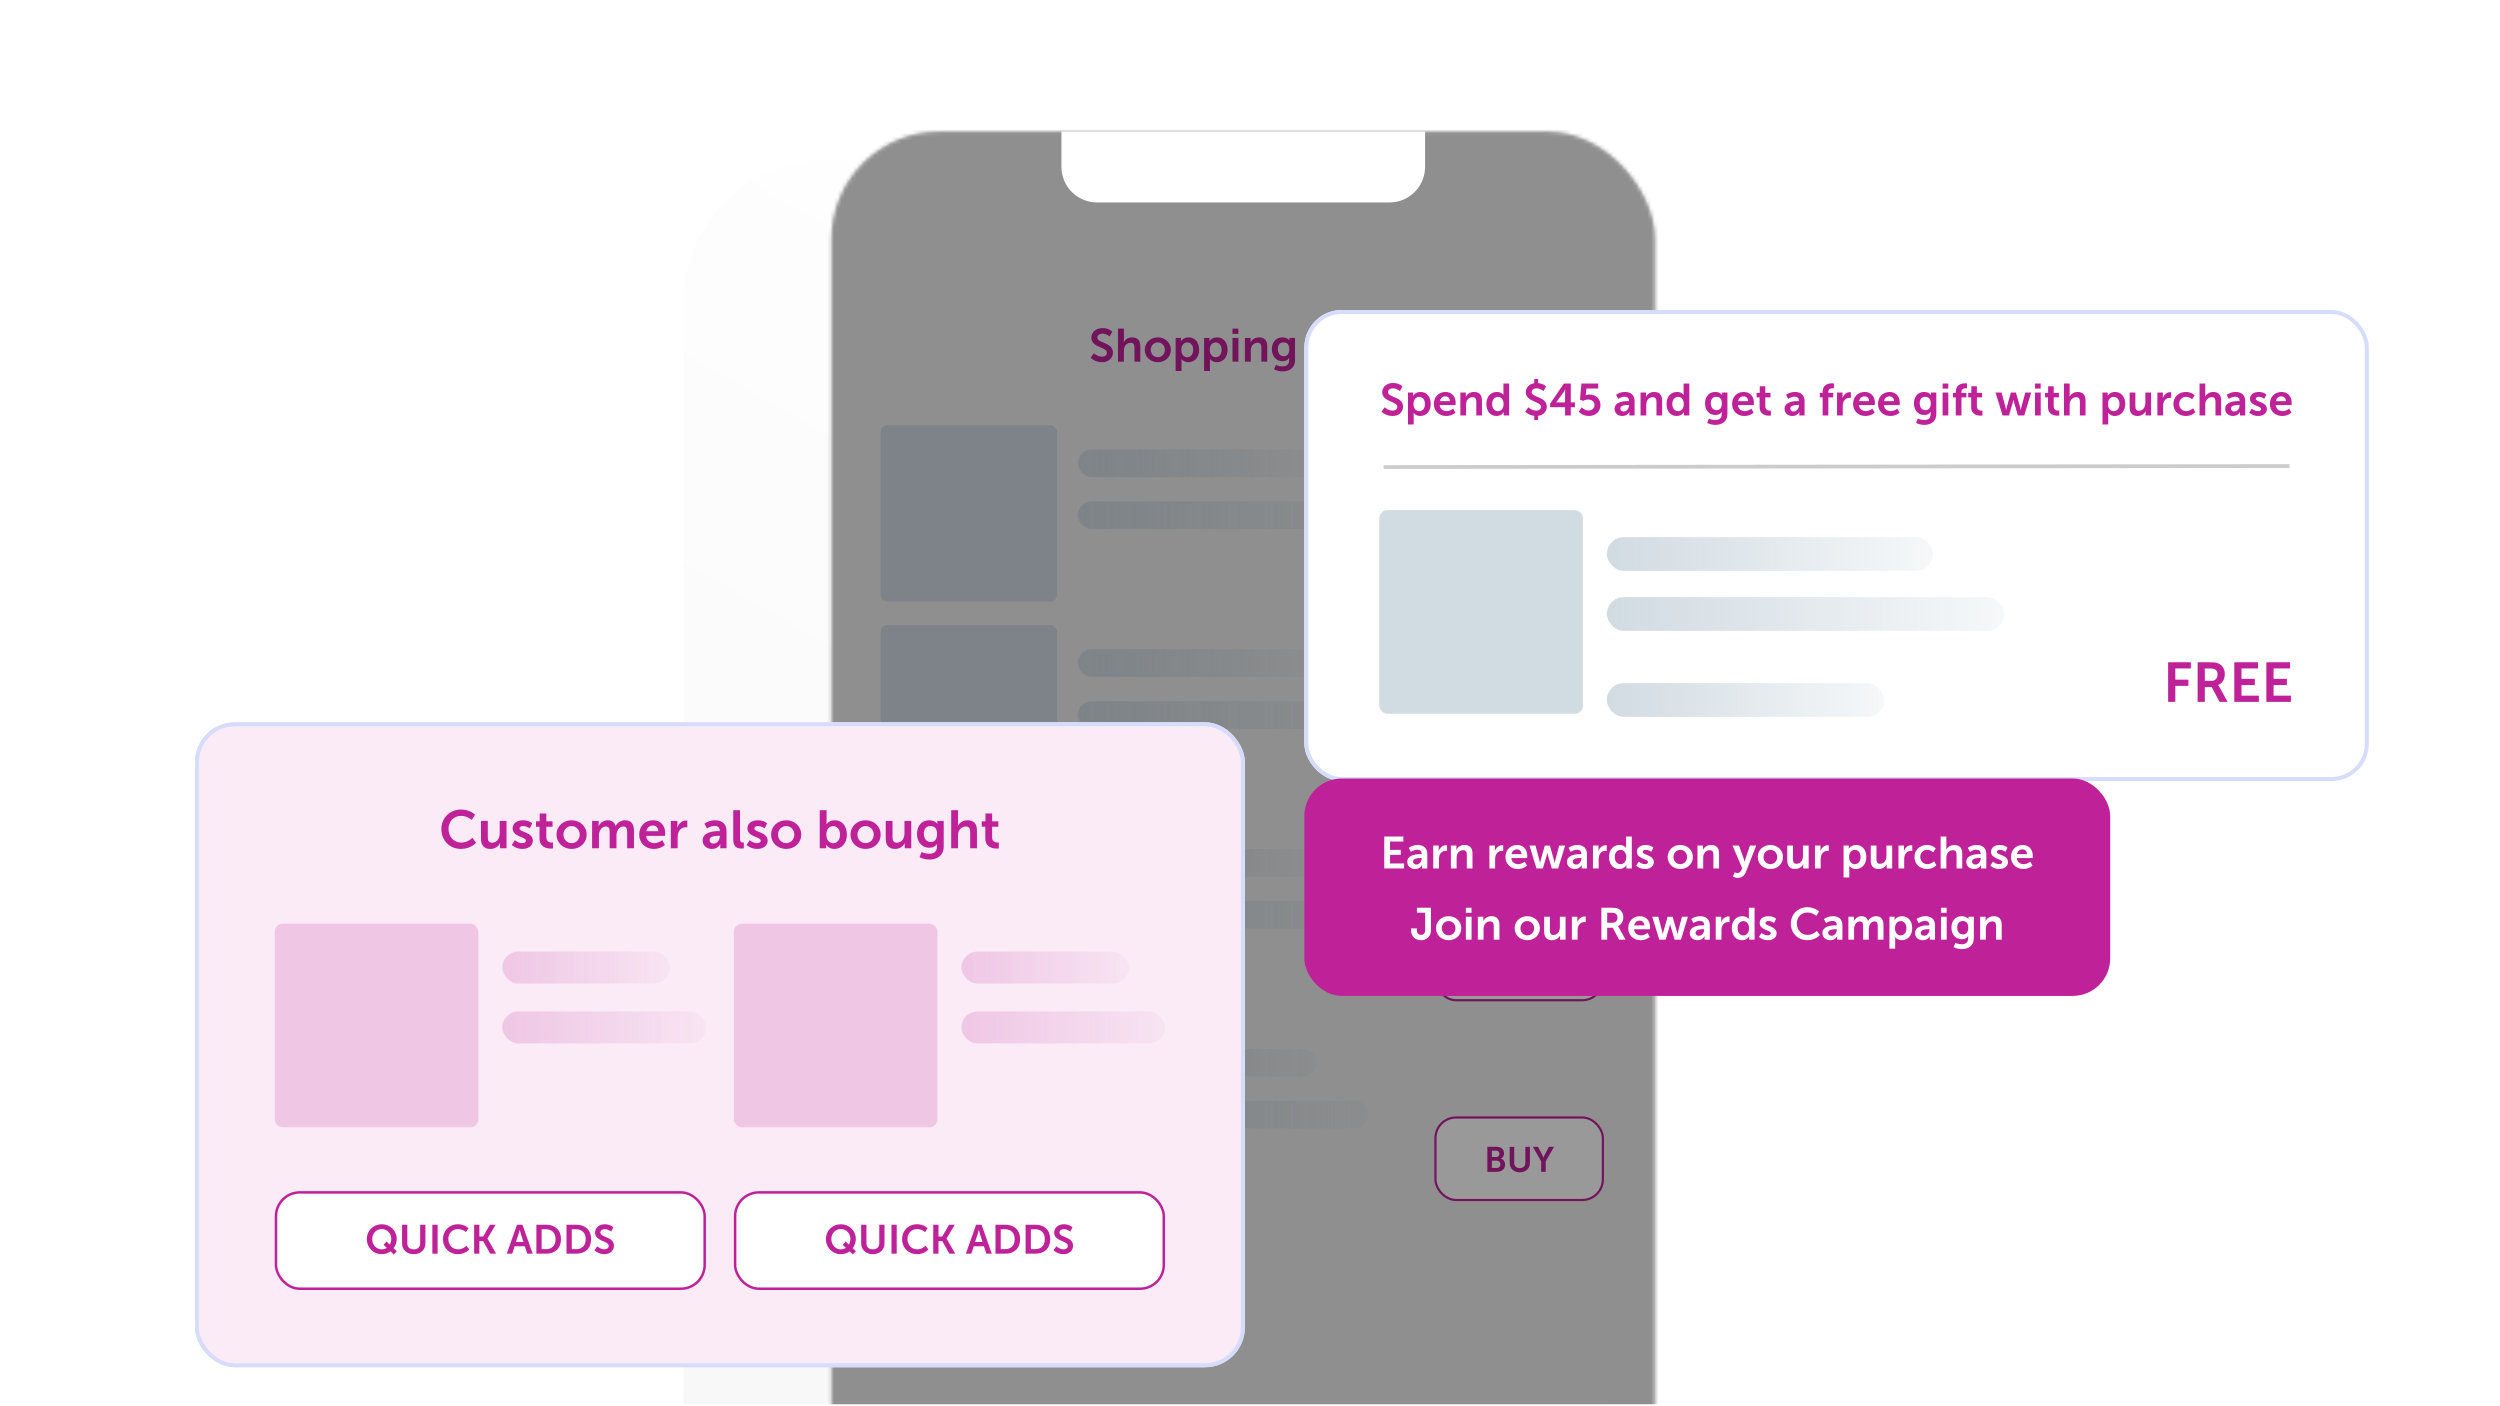 <svg width="667" height="375" viewBox="0 0 667 375" fill="none" xmlns="http://www.w3.org/2000/svg">
<g clip-path="url(#clip0_4330_674)">
<rect y="0.707" width="667" height="374" rx="20" fill="white"/>
<g filter="url(#filter0_ddiii_4330_674)">
<rect x="209" y="20.421" width="245.398" height="531.506" rx="38.046" fill="url(#paint0_linear_4330_674)"/>
</g>
<rect x="221.813" y="35.095" width="219.772" height="502.802" rx="28.725" fill="#EEEEEE"/>
<mask id="mask0_4330_674" style="mask-type:alpha" maskUnits="userSpaceOnUse" x="221" y="35" width="221" height="503">
<rect x="221.812" y="35.095" width="219.772" height="502.802" rx="28.725" fill="white"/>
</mask>
<g mask="url(#mask0_4330_674)">
<path d="M290.985 95.438L291.854 94.234C291.854 94.234 292.81 95.165 294.052 95.165C294.722 95.165 295.33 94.817 295.33 94.097C295.33 92.521 291.172 92.794 291.172 90.088C291.172 88.623 292.438 87.53 294.126 87.53C295.864 87.53 296.758 88.474 296.758 88.474L296.063 89.777C296.063 89.777 295.219 89.007 294.114 89.007C293.369 89.007 292.786 89.442 292.786 90.063C292.786 91.627 296.932 91.242 296.932 94.06C296.932 95.463 295.864 96.642 294.027 96.642C292.066 96.642 290.985 95.438 290.985 95.438ZM298.281 96.493V87.679H299.858V90.733C299.858 91.043 299.833 91.267 299.833 91.267H299.858C300.168 90.659 300.938 90.013 302.043 90.013C303.446 90.013 304.24 90.745 304.24 92.421V96.493H302.676V92.744C302.676 91.974 302.477 91.453 301.67 91.453C300.839 91.453 300.193 91.999 299.957 92.769C299.883 93.017 299.858 93.29 299.858 93.588V96.493H298.281ZM305.423 93.328C305.423 91.391 306.975 90.013 308.899 90.013C310.836 90.013 312.387 91.391 312.387 93.328C312.387 95.277 310.836 96.642 308.911 96.642C306.975 96.642 305.423 95.277 305.423 93.328ZM307.024 93.328C307.024 94.507 307.881 95.301 308.911 95.301C309.929 95.301 310.786 94.507 310.786 93.328C310.786 92.161 309.929 91.354 308.911 91.354C307.881 91.354 307.024 92.161 307.024 93.328ZM313.654 98.976V90.162H315.094V90.621C315.094 90.857 315.069 91.056 315.069 91.056H315.094C315.094 91.056 315.64 90.013 317.13 90.013C318.843 90.013 319.935 91.366 319.935 93.328C319.935 95.339 318.706 96.642 317.043 96.642C315.789 96.642 315.23 95.773 315.23 95.773H315.205C315.205 95.773 315.23 95.997 315.23 96.319V98.976H313.654ZM315.181 93.365C315.181 94.346 315.714 95.314 316.757 95.314C317.626 95.314 318.346 94.606 318.346 93.352C318.346 92.148 317.701 91.366 316.77 91.366C315.95 91.366 315.181 91.962 315.181 93.365ZM321.243 98.976V90.162H322.683V90.621C322.683 90.857 322.658 91.056 322.658 91.056H322.683C322.683 91.056 323.229 90.013 324.719 90.013C326.432 90.013 327.524 91.366 327.524 93.328C327.524 95.339 326.295 96.642 324.632 96.642C323.378 96.642 322.819 95.773 322.819 95.773H322.794C322.794 95.773 322.819 95.997 322.819 96.319V98.976H321.243ZM322.77 93.365C322.77 94.346 323.303 95.314 324.346 95.314C325.215 95.314 325.935 94.606 325.935 93.352C325.935 92.148 325.29 91.366 324.359 91.366C323.539 91.366 322.77 91.962 322.77 93.365ZM328.832 89.082V87.679H330.396V89.082H328.832ZM328.832 96.493V90.162H330.408V96.493H328.832ZM332.141 96.493V90.162H333.656V90.894C333.656 91.13 333.631 91.329 333.631 91.329H333.656C333.929 90.795 334.624 90.013 335.903 90.013C337.306 90.013 338.1 90.745 338.1 92.421V96.493H336.536V92.744C336.536 91.974 336.337 91.453 335.53 91.453C334.686 91.453 334.066 91.987 333.83 92.744C333.743 93.005 333.718 93.29 333.718 93.588V96.493H332.141ZM340.4 97.35C340.4 97.35 341.195 97.759 342.151 97.759C343.119 97.759 343.938 97.35 343.938 96.22V95.848C343.938 95.699 343.963 95.512 343.963 95.512H343.938C343.566 96.071 343.02 96.369 342.175 96.369C340.363 96.369 339.333 94.904 339.333 93.166C339.333 91.428 340.313 90.013 342.138 90.013C343.516 90.013 344.013 90.82 344.013 90.82H344.05C344.05 90.82 344.038 90.745 344.038 90.646V90.162H345.515V96.108C345.515 98.281 343.827 99.1 342.175 99.1C341.381 99.1 340.537 98.877 339.929 98.554L340.4 97.35ZM342.511 95.041C343.268 95.041 343.976 94.606 343.976 93.179C343.976 91.739 343.268 91.354 342.411 91.354C341.455 91.354 340.922 92.049 340.922 93.117C340.922 94.221 341.493 95.041 342.511 95.041ZM349.806 93.328C349.806 91.528 351.147 90.013 353.245 90.013C354.896 90.013 355.678 90.957 355.678 90.957L354.983 92.037C354.983 92.037 354.325 91.354 353.332 91.354C352.165 91.354 351.408 92.235 351.408 93.315C351.408 94.383 352.177 95.301 353.381 95.301C354.449 95.301 355.244 94.495 355.244 94.495L355.852 95.612C355.852 95.612 354.946 96.642 353.245 96.642C351.147 96.642 349.806 95.165 349.806 93.328ZM356.496 94.668C356.496 92.657 359.215 92.521 360.245 92.521H360.457V92.434C360.457 91.602 359.935 91.317 359.24 91.317C358.334 91.317 357.502 91.925 357.502 91.925L356.906 90.795C356.906 90.795 357.887 90.013 359.389 90.013C361.052 90.013 362.021 90.932 362.021 92.533V96.493H360.568V95.972C360.568 95.724 360.593 95.525 360.593 95.525H360.568C360.581 95.525 360.084 96.642 358.644 96.642C357.514 96.642 356.496 95.934 356.496 94.668ZM358.085 94.594C358.085 95.016 358.396 95.413 359.041 95.413C359.873 95.413 360.469 94.519 360.469 93.75V93.601H360.196C359.389 93.601 358.085 93.712 358.085 94.594ZM363.662 96.493V90.162H365.176V91.254C365.176 91.49 365.151 91.701 365.151 91.701H365.176C365.462 90.795 366.219 90.075 367.187 90.075C367.336 90.075 367.473 90.1 367.473 90.1V91.652C367.473 91.652 367.311 91.627 367.1 91.627C366.43 91.627 365.673 92.012 365.375 92.955C365.275 93.266 365.238 93.613 365.238 93.986V96.493H363.662ZM368.808 94.172V91.515H367.989V90.261H368.845V88.436H370.385V90.261H371.825V91.515H370.385V93.973C370.385 95.016 371.204 95.165 371.639 95.165C371.812 95.165 371.924 95.14 371.924 95.14V96.518C371.924 96.518 371.738 96.555 371.44 96.555C370.559 96.555 368.808 96.294 368.808 94.172Z" fill="#BE2198"/>
<rect x="234.949" y="113.459" width="47.092" height="47.092" rx="1.847" fill="#D1DBE2"/>
<rect x="287.583" y="119.923" width="63.713" height="7.387" rx="3.694" fill="url(#paint1_linear_4330_674)"/>
<rect x="287.583" y="133.774" width="77.564" height="7.387" rx="3.694" fill="url(#paint2_linear_4330_674)"/>
<rect x="382.979" y="138.25" width="44.666" height="22.012" rx="5.506" fill="white"/>
<rect x="382.979" y="138.25" width="44.666" height="22.012" rx="5.506" stroke="#BE2198" stroke-width="0.58"/>
<path d="M396.825 152.756V146.062H399.22C400.427 146.062 401.284 146.684 401.284 147.788C401.284 148.41 400.983 148.947 400.474 149.221V149.239C401.209 149.456 401.558 150.135 401.558 150.814C401.558 152.152 400.483 152.756 399.248 152.756H396.825ZM398.041 148.796H399.22C399.748 148.796 400.049 148.419 400.049 147.938C400.049 147.458 399.767 147.109 399.201 147.109H398.041V148.796ZM398.041 151.709H399.342C399.965 151.709 400.313 151.304 400.313 150.738C400.313 150.182 399.955 149.777 399.342 149.777H398.041V151.709ZM402.78 150.352V146.062H403.996V150.352C403.996 151.247 404.58 151.757 405.476 151.757C406.372 151.757 406.966 151.247 406.966 150.342V146.062H408.182V150.352C408.182 151.851 407.098 152.869 405.485 152.869C403.864 152.869 402.78 151.851 402.78 150.352ZM411.183 152.756V149.956L408.959 146.062H410.335L411.381 148.033C411.598 148.447 411.777 148.938 411.787 148.928H411.806C411.806 148.928 411.994 148.447 412.211 148.033L413.248 146.062H414.625L412.4 149.956V152.756H411.183Z" fill="#BE2198"/>
<rect x="234.949" y="166.758" width="47.092" height="47.092" rx="1.847" fill="#D1DBE2"/>
<rect x="287.583" y="173.222" width="63.713" height="7.387" rx="3.694" fill="url(#paint3_linear_4330_674)"/>
<rect x="287.583" y="187.072" width="77.564" height="7.387" rx="3.694" fill="url(#paint4_linear_4330_674)"/>
<rect x="382.979" y="191.549" width="44.666" height="22.012" rx="5.506" fill="white"/>
<rect x="382.979" y="191.549" width="44.666" height="22.012" rx="5.506" stroke="#BE2198" stroke-width="0.58"/>
<path d="M396.825 206.055V199.362H399.22C400.427 199.362 401.284 199.984 401.284 201.087C401.284 201.709 400.983 202.246 400.474 202.52V202.539C401.209 202.756 401.558 203.434 401.558 204.113C401.558 205.452 400.483 206.055 399.248 206.055H396.825ZM398.041 202.096H399.22C399.748 202.096 400.049 201.718 400.049 201.238C400.049 200.757 399.767 200.408 399.201 200.408H398.041V202.096ZM398.041 205.009H399.342C399.965 205.009 400.313 204.603 400.313 204.038C400.313 203.481 399.955 203.076 399.342 203.076H398.041V205.009ZM402.78 203.651V199.362H403.996V203.651C403.996 204.547 404.58 205.056 405.476 205.056C406.372 205.056 406.966 204.547 406.966 203.642V199.362H408.182V203.651C408.182 205.15 407.098 206.168 405.485 206.168C403.864 206.168 402.78 205.15 402.78 203.651ZM411.183 206.055V203.255L408.959 199.362H410.335L411.381 201.332C411.598 201.747 411.777 202.237 411.787 202.228H411.806C411.806 202.228 411.994 201.747 412.211 201.332L413.248 199.362H414.625L412.4 203.255V206.055H411.183Z" fill="#BE2198"/>
<rect x="234.949" y="220.058" width="47.092" height="47.092" rx="1.847" fill="#D1DBE2"/>
<rect x="287.583" y="226.521" width="63.713" height="7.387" rx="3.694" fill="url(#paint5_linear_4330_674)"/>
<rect x="287.583" y="240.372" width="77.564" height="7.387" rx="3.694" fill="url(#paint6_linear_4330_674)"/>
<rect x="382.979" y="244.848" width="44.666" height="22.012" rx="5.506" fill="white"/>
<rect x="382.979" y="244.848" width="44.666" height="22.012" rx="5.506" stroke="#BE2198" stroke-width="0.58"/>
<path d="M396.825 259.354V252.661H399.22C400.427 252.661 401.284 253.283 401.284 254.386C401.284 255.008 400.983 255.546 400.474 255.819V255.838C401.209 256.055 401.558 256.734 401.558 257.412C401.558 258.751 400.483 259.354 399.248 259.354H396.825ZM398.041 255.395H399.22C399.748 255.395 400.049 255.018 400.049 254.537C400.049 254.056 399.767 253.707 399.201 253.707H398.041V255.395ZM398.041 258.308H399.342C399.965 258.308 400.313 257.903 400.313 257.337C400.313 256.781 399.955 256.375 399.342 256.375H398.041V258.308ZM402.78 256.95V252.661H403.996V256.95C403.996 257.846 404.58 258.355 405.476 258.355C406.372 258.355 406.966 257.846 406.966 256.941V252.661H408.182V256.95C408.182 258.449 407.098 259.468 405.485 259.468C403.864 259.468 402.78 258.449 402.78 256.95ZM411.183 259.354V256.554L408.959 252.661H410.335L411.381 254.631C411.598 255.046 411.777 255.536 411.787 255.527H411.806C411.806 255.527 411.994 255.046 412.211 254.631L413.248 252.661H414.625L412.4 256.554V259.354H411.183Z" fill="#BE2198"/>
<rect x="234.949" y="273.357" width="47.092" height="47.092" rx="1.847" fill="#D1DBE2"/>
<rect x="287.583" y="279.821" width="63.713" height="7.387" rx="3.694" fill="url(#paint7_linear_4330_674)"/>
<rect x="287.583" y="293.671" width="77.564" height="7.387" rx="3.694" fill="url(#paint8_linear_4330_674)"/>
<rect x="382.979" y="298.148" width="44.666" height="22.012" rx="5.506" fill="white"/>
<rect x="382.979" y="298.148" width="44.666" height="22.012" rx="5.506" stroke="#BE2198" stroke-width="0.58"/>
<path d="M396.825 312.654V305.96H399.22C400.427 305.96 401.284 306.582 401.284 307.685C401.284 308.308 400.983 308.845 400.474 309.118V309.137C401.209 309.354 401.558 310.033 401.558 310.712C401.558 312.05 400.483 312.654 399.248 312.654H396.825ZM398.041 308.694H399.22C399.748 308.694 400.049 308.317 400.049 307.836C400.049 307.355 399.767 307.007 399.201 307.007H398.041V308.694ZM398.041 311.607H399.342C399.965 311.607 400.313 311.202 400.313 310.636C400.313 310.08 399.955 309.675 399.342 309.675H398.041V311.607ZM402.78 310.25V305.96H403.996V310.25C403.996 311.145 404.58 311.654 405.476 311.654C406.372 311.654 406.966 311.145 406.966 310.24V305.96H408.182V310.25C408.182 311.749 407.098 312.767 405.485 312.767C403.864 312.767 402.78 311.749 402.78 310.25ZM411.183 312.654V309.854L408.959 305.96H410.335L411.381 307.931C411.598 308.345 411.777 308.836 411.787 308.826H411.806C411.806 308.826 411.994 308.345 412.211 307.931L413.248 305.96H414.625L412.4 309.854V312.654H411.183Z" fill="#BE2198"/>
<rect x="179" y="0.707" width="333" height="411" fill="black" fill-opacity="0.4"/>
</g>
<path d="M454.396 111.953C456.761 111.953 458.678 113.87 458.678 116.234V143.671C458.678 146.035 456.761 147.952 454.396 147.952V111.953Z" fill="white"/>
<path d="M454 166.045C455.838 166.045 457.327 167.535 457.327 169.373V195.717C457.327 197.554 455.838 199.044 454 199.044V166.045Z" fill="white"/>
<path d="M454 199.044C455.837 199.044 457.327 200.534 457.327 202.371V228.715C457.327 230.553 455.837 232.042 454 232.042V199.044Z" fill="white"/>
<path d="M283.188 35.095H380.211V44.508C380.211 49.762 375.953 54.02 370.7 54.02H292.7C287.447 54.02 283.188 49.762 283.188 44.508V35.095Z" fill="white"/>
<g filter="url(#filter1_d_4330_674)">
<rect x="52" y="182.707" width="280.131" height="172.076" rx="10.651" fill="#FAEBF6"/>
<rect x="52.533" y="183.24" width="279.066" height="171.011" rx="10.119" stroke="#D6DCFB" stroke-width="1.065"/>
<path d="M117.759 211.196C117.759 208.246 119.993 205.984 122.986 205.984C125.464 205.984 126.738 207.373 126.738 207.373L125.85 208.747C125.85 208.747 124.69 207.673 123.072 207.673C120.924 207.673 119.664 209.277 119.664 211.168C119.664 213.101 120.967 214.805 123.086 214.805C124.848 214.805 126.036 213.516 126.036 213.516L127.01 214.848C127.01 214.848 125.607 216.495 123.015 216.495C119.907 216.495 117.759 214.189 117.759 211.196ZM128.325 213.717V209.02H130.144V213.344C130.144 214.232 130.373 214.833 131.275 214.833C132.592 214.833 133.323 213.674 133.323 212.37V209.02H135.141V216.323H133.394V215.492C133.394 215.206 133.423 214.977 133.423 214.977H133.394C133.036 215.736 132.105 216.495 130.86 216.495C129.299 216.495 128.325 215.707 128.325 213.717ZM136.536 215.421L137.366 214.146C137.366 214.146 138.168 214.948 139.357 214.948C139.872 214.948 140.316 214.719 140.316 214.289C140.316 213.201 136.765 213.344 136.765 210.996C136.765 209.635 137.982 208.848 139.557 208.848C141.204 208.848 142.006 209.678 142.006 209.678L141.333 211.024C141.333 211.024 140.66 210.394 139.543 210.394C139.07 210.394 138.612 210.595 138.612 211.053C138.612 212.084 142.163 211.955 142.163 214.304C142.163 215.521 141.104 216.495 139.371 216.495C137.552 216.495 136.536 215.421 136.536 215.421ZM143.941 213.645V210.58H142.996V209.134H143.984V207.029H145.76V209.134H147.421V210.58H145.76V213.416C145.76 214.619 146.705 214.791 147.206 214.791C147.407 214.791 147.536 214.762 147.536 214.762V216.351C147.536 216.351 147.321 216.394 146.977 216.394C145.96 216.394 143.941 216.094 143.941 213.645ZM148.48 212.671C148.48 210.437 150.27 208.848 152.49 208.848C154.723 208.848 156.513 210.437 156.513 212.671C156.513 214.919 154.723 216.495 152.504 216.495C150.27 216.495 148.48 214.919 148.48 212.671ZM150.327 212.671C150.327 214.032 151.315 214.948 152.504 214.948C153.678 214.948 154.666 214.032 154.666 212.671C154.666 211.325 153.678 210.394 152.504 210.394C151.315 210.394 150.327 211.325 150.327 212.671ZM157.974 216.323V209.02H159.721V209.864C159.721 210.137 159.693 210.366 159.693 210.366H159.721C160.079 209.65 160.953 208.848 162.098 208.848C163.215 208.848 163.931 209.363 164.232 210.351H164.261C164.662 209.564 165.607 208.848 166.752 208.848C168.27 208.848 169.144 209.707 169.144 211.626V216.323H167.325V211.969C167.325 211.139 167.168 210.509 166.323 210.509C165.392 210.509 164.776 211.253 164.561 212.17C164.49 212.456 164.475 212.771 164.475 213.115V216.323H162.657V211.969C162.657 211.182 162.528 210.509 161.669 210.509C160.724 210.509 160.108 211.253 159.879 212.184C159.807 212.456 159.793 212.786 159.793 213.115V216.323H157.974ZM170.534 212.671C170.534 210.423 172.066 208.848 174.243 208.848C176.348 208.848 177.479 210.38 177.479 212.313C177.479 212.528 177.436 213.015 177.436 213.015H172.396C172.51 214.289 173.498 214.948 174.587 214.948C175.761 214.948 176.692 214.146 176.692 214.146L177.393 215.449C177.393 215.449 176.276 216.495 174.458 216.495C172.038 216.495 170.534 214.748 170.534 212.671ZM172.453 211.769H175.646C175.618 210.781 175.002 210.251 174.2 210.251C173.269 210.251 172.625 210.824 172.453 211.769ZM178.979 216.323V209.02H180.726V210.28C180.726 210.552 180.697 210.795 180.697 210.795H180.726C181.055 209.75 181.929 208.919 183.045 208.919C183.217 208.919 183.375 208.948 183.375 208.948V210.738C183.375 210.738 183.189 210.709 182.945 210.709C182.172 210.709 181.298 211.153 180.955 212.242C180.84 212.6 180.797 213.001 180.797 213.43V216.323H178.979ZM187.467 214.218C187.467 211.898 190.603 211.74 191.791 211.74H192.035V211.64C192.035 210.681 191.433 210.351 190.631 210.351C189.586 210.351 188.627 211.053 188.627 211.053L187.939 209.75C187.939 209.75 189.07 208.848 190.803 208.848C192.722 208.848 193.839 209.907 193.839 211.755V216.323H192.164V215.721C192.164 215.435 192.192 215.206 192.192 215.206H192.164C192.178 215.206 191.605 216.495 189.944 216.495C188.641 216.495 187.467 215.678 187.467 214.218ZM189.3 214.132C189.3 214.619 189.658 215.077 190.402 215.077C191.362 215.077 192.049 214.046 192.049 213.158V212.986H191.734C190.803 212.986 189.3 213.115 189.3 214.132ZM195.632 214.046V206.156H197.436V213.774C197.436 214.576 197.708 214.776 198.181 214.776C198.324 214.776 198.453 214.762 198.453 214.762V216.351C198.453 216.351 198.181 216.394 197.88 216.394C196.877 216.394 195.632 216.137 195.632 214.046ZM199.186 215.421L200.016 214.146C200.016 214.146 200.818 214.948 202.007 214.948C202.522 214.948 202.966 214.719 202.966 214.289C202.966 213.201 199.415 213.344 199.415 210.996C199.415 209.635 200.632 208.848 202.207 208.848C203.854 208.848 204.656 209.678 204.656 209.678L203.983 211.024C203.983 211.024 203.31 210.394 202.193 210.394C201.72 210.394 201.262 210.595 201.262 211.053C201.262 212.084 204.813 211.955 204.813 214.304C204.813 215.521 203.754 216.495 202.021 216.495C200.202 216.495 199.186 215.421 199.186 215.421ZM205.732 212.671C205.732 210.437 207.522 208.848 209.741 208.848C211.975 208.848 213.765 210.437 213.765 212.671C213.765 214.919 211.975 216.495 209.756 216.495C207.522 216.495 205.732 214.919 205.732 212.671ZM207.579 212.671C207.579 214.032 208.567 214.948 209.756 214.948C210.93 214.948 211.918 214.032 211.918 212.671C211.918 211.325 210.93 210.394 209.756 210.394C208.567 210.394 207.579 211.325 207.579 212.671ZM218.708 216.323V206.156H220.527V209.292C220.527 209.65 220.498 209.907 220.498 209.907H220.527C220.527 209.907 221.171 208.848 222.718 208.848C224.694 208.848 225.954 210.409 225.954 212.671C225.954 214.991 224.536 216.495 222.603 216.495C221.085 216.495 220.427 215.406 220.427 215.406H220.398C220.398 215.406 220.427 215.621 220.427 215.907V216.323H218.708ZM220.469 212.714C220.469 213.845 221.071 214.962 222.288 214.962C223.291 214.962 224.121 214.146 224.121 212.7C224.121 211.311 223.376 210.409 222.302 210.409C221.357 210.409 220.469 211.096 220.469 212.714ZM226.918 212.671C226.918 210.437 228.708 208.848 230.928 208.848C233.162 208.848 234.952 210.437 234.952 212.671C234.952 214.919 233.162 216.495 230.942 216.495C228.708 216.495 226.918 214.919 226.918 212.671ZM228.765 212.671C228.765 214.032 229.754 214.948 230.942 214.948C232.116 214.948 233.104 214.032 233.104 212.671C233.104 211.325 232.116 210.394 230.942 210.394C229.754 210.394 228.765 211.325 228.765 212.671ZM236.312 213.717V209.02H238.131V213.344C238.131 214.232 238.36 214.833 239.262 214.833C240.579 214.833 241.31 213.674 241.31 212.37V209.02H243.128V216.323H241.381V215.492C241.381 215.206 241.41 214.977 241.41 214.977H241.381C241.023 215.736 240.093 216.495 238.847 216.495C237.286 216.495 236.312 215.707 236.312 213.717ZM245.883 217.311C245.883 217.311 246.8 217.783 247.902 217.783C249.019 217.783 249.964 217.311 249.964 216.008V215.578C249.964 215.406 249.993 215.191 249.993 215.191H249.964C249.535 215.836 248.905 216.18 247.931 216.18C245.84 216.18 244.652 214.49 244.652 212.485C244.652 210.48 245.783 208.848 247.888 208.848C249.477 208.848 250.05 209.779 250.05 209.779H250.093C250.093 209.779 250.079 209.693 250.079 209.578V209.02H251.783V215.879C251.783 218.385 249.835 219.33 247.931 219.33C247.014 219.33 246.041 219.072 245.339 218.7L245.883 217.311ZM248.318 214.647C249.191 214.647 250.007 214.146 250.007 212.499C250.007 210.838 249.191 210.394 248.203 210.394C247.1 210.394 246.485 211.196 246.485 212.428C246.485 213.702 247.143 214.647 248.318 214.647ZM253.781 216.323V206.156H255.599V209.678C255.599 210.036 255.571 210.294 255.571 210.294H255.599C255.957 209.592 256.845 208.848 258.12 208.848C259.738 208.848 260.654 209.693 260.654 211.626V216.323H258.85V211.998C258.85 211.11 258.621 210.509 257.69 210.509C256.731 210.509 255.986 211.139 255.714 212.027C255.628 212.313 255.599 212.628 255.599 212.972V216.323H253.781ZM262.878 213.645V210.58H261.933V209.134H262.921V207.029H264.697V209.134H266.358V210.58H264.697V213.416C264.697 214.619 265.642 214.791 266.143 214.791C266.343 214.791 266.472 214.762 266.472 214.762V216.351C266.472 216.351 266.258 216.394 265.914 216.394C264.897 216.394 262.878 216.094 262.878 213.645Z" fill="#BE2198"/>
<rect x="73.303" y="236.433" width="54.322" height="54.322" rx="2.13" fill="#EFC7E5"/>
<rect x="134.015" y="243.888" width="44.736" height="8.521" rx="4.261" fill="url(#paint9_linear_4330_674)"/>
<rect x="134.015" y="259.865" width="54.322" height="8.521" rx="4.261" fill="url(#paint10_linear_4330_674)"/>
<rect x="73.637" y="308.131" width="114.366" height="25.702" rx="6.351" fill="white"/>
<rect x="73.637" y="308.131" width="114.366" height="25.702" rx="6.351" stroke="#BE2198" stroke-width="0.669"/>
<path d="M97.861 320.578C97.861 318.36 99.579 316.631 101.841 316.631C104.124 316.631 105.843 318.36 105.843 320.578C105.843 321.514 105.506 322.351 104.994 323.025L105.864 323.808L105.06 324.7L104.201 323.852C103.559 324.341 102.743 324.613 101.841 324.613C99.579 324.613 97.861 322.829 97.861 320.578ZM99.307 320.578C99.307 322.155 100.427 323.33 101.841 323.33C102.308 323.33 102.819 323.177 103.189 322.927L102.33 322.112L103.135 321.231L103.972 322.068C104.233 321.644 104.396 321.122 104.396 320.578C104.396 319.045 103.276 317.914 101.841 317.914C100.427 317.914 99.307 319.045 99.307 320.578ZM107.269 321.709V316.761H108.672V321.709C108.672 322.742 109.346 323.33 110.379 323.33C111.413 323.33 112.098 322.742 112.098 321.698V316.761H113.501V321.709C113.501 323.438 112.25 324.613 110.39 324.613C108.52 324.613 107.269 323.438 107.269 321.709ZM115.354 324.482V316.761H116.756V324.482H115.354ZM118.177 320.589C118.177 318.349 119.873 316.631 122.146 316.631C124.027 316.631 124.995 317.686 124.995 317.686L124.321 318.73C124.321 318.73 123.44 317.914 122.211 317.914C120.58 317.914 119.623 319.132 119.623 320.567C119.623 322.036 120.613 323.33 122.222 323.33C123.56 323.33 124.462 322.351 124.462 322.351L125.202 323.362C125.202 323.362 124.136 324.613 122.168 324.613C119.808 324.613 118.177 322.862 118.177 320.589ZM126.494 324.482V316.761H127.897V319.904H128.897L130.714 316.761H132.236L130.05 320.437V320.459L132.367 324.482H130.79L128.897 321.111H127.897V324.482H126.494ZM140.671 324.482L140.018 322.503H137.311L136.658 324.482H135.212L137.93 316.761H139.399L142.117 324.482H140.671ZM138.681 318.099H138.659C138.659 318.099 138.485 318.86 138.333 319.295L137.648 321.361H139.67L138.985 319.295C138.844 318.86 138.681 318.099 138.681 318.099ZM143.104 324.482V316.761H145.736C148.117 316.761 149.672 318.175 149.672 320.611C149.672 323.047 148.117 324.482 145.736 324.482H143.104ZM144.507 323.275H145.66C147.226 323.275 148.226 322.351 148.226 320.611C148.226 318.893 147.204 317.968 145.66 317.968H144.507V323.275ZM151.143 324.482V316.761H153.775C156.157 316.761 157.712 318.175 157.712 320.611C157.712 323.047 156.157 324.482 153.775 324.482H151.143ZM152.546 323.275H153.699C155.265 323.275 156.265 322.351 156.265 320.611C156.265 318.893 155.243 317.968 153.699 317.968H152.546V323.275ZM158.595 323.558L159.357 322.503C159.357 322.503 160.194 323.319 161.282 323.319C161.869 323.319 162.402 323.014 162.402 322.384C162.402 321.002 158.759 321.242 158.759 318.871C158.759 317.588 159.868 316.631 161.347 316.631C162.869 316.631 163.652 317.457 163.652 317.457L163.043 318.599C163.043 318.599 162.304 317.925 161.336 317.925C160.683 317.925 160.172 318.305 160.172 318.849C160.172 320.219 163.805 319.882 163.805 322.351C163.805 323.58 162.869 324.613 161.26 324.613C159.542 324.613 158.595 323.558 158.595 323.558Z" fill="#BE2198"/>
<rect x="195.793" y="236.433" width="54.322" height="54.322" rx="2.13" fill="#EFC7E5"/>
<rect x="256.506" y="243.888" width="44.736" height="8.521" rx="4.261" fill="url(#paint11_linear_4330_674)"/>
<rect x="256.506" y="259.865" width="54.322" height="8.521" rx="4.261" fill="url(#paint12_linear_4330_674)"/>
<rect x="196.128" y="308.131" width="114.366" height="25.702" rx="6.351" fill="white"/>
<rect x="196.128" y="308.131" width="114.366" height="25.702" rx="6.351" stroke="#BE2198" stroke-width="0.669"/>
<path d="M220.351 320.578C220.351 318.36 222.069 316.631 224.331 316.631C226.615 316.631 228.333 318.36 228.333 320.578C228.333 321.514 227.996 322.351 227.485 323.025L228.355 323.808L227.55 324.7L226.691 323.852C226.05 324.341 225.234 324.613 224.331 324.613C222.069 324.613 220.351 322.829 220.351 320.578ZM221.798 320.578C221.798 322.155 222.918 323.33 224.331 323.33C224.799 323.33 225.31 323.177 225.68 322.927L224.821 322.112L225.626 321.231L226.463 322.068C226.724 321.644 226.887 321.122 226.887 320.578C226.887 319.045 225.767 317.914 224.331 317.914C222.918 317.914 221.798 319.045 221.798 320.578ZM229.76 321.709V316.761H231.163V321.709C231.163 322.742 231.837 323.33 232.87 323.33C233.903 323.33 234.588 322.742 234.588 321.698V316.761H235.991V321.709C235.991 323.438 234.741 324.613 232.881 324.613C231.011 324.613 229.76 323.438 229.76 321.709ZM237.844 324.482V316.761H239.247V324.482H237.844ZM240.667 320.589C240.667 318.349 242.364 316.631 244.637 316.631C246.518 316.631 247.486 317.686 247.486 317.686L246.812 318.73C246.812 318.73 245.931 317.914 244.702 317.914C243.071 317.914 242.114 319.132 242.114 320.567C242.114 322.036 243.103 323.33 244.713 323.33C246.051 323.33 246.953 322.351 246.953 322.351L247.693 323.362C247.693 323.362 246.627 324.613 244.659 324.613C242.299 324.613 240.667 322.862 240.667 320.589ZM248.985 324.482V316.761H250.388V319.904H251.388L253.204 316.761H254.727L252.541 320.437V320.459L254.857 324.482H253.28L251.388 321.111H250.388V324.482H248.985ZM263.162 324.482L262.509 322.503H259.801L259.149 324.482H257.702L260.421 316.761H261.889L264.608 324.482H263.162ZM261.172 318.099H261.15C261.15 318.099 260.976 318.86 260.824 319.295L260.138 321.361H262.161L261.476 319.295C261.335 318.86 261.172 318.099 261.172 318.099ZM265.595 324.482V316.761H268.226C270.608 316.761 272.163 318.175 272.163 320.611C272.163 323.047 270.608 324.482 268.226 324.482H265.595ZM266.997 323.275H268.15C269.716 323.275 270.717 322.351 270.717 320.611C270.717 318.893 269.694 317.968 268.15 317.968H266.997V323.275ZM273.634 324.482V316.761H276.266C278.647 316.761 280.203 318.175 280.203 320.611C280.203 323.047 278.647 324.482 276.266 324.482H273.634ZM275.037 323.275H276.19C277.756 323.275 278.756 322.351 278.756 320.611C278.756 318.893 277.734 317.968 276.19 317.968H275.037V323.275ZM281.086 323.558L281.847 322.503C281.847 322.503 282.685 323.319 283.772 323.319C284.36 323.319 284.892 323.014 284.892 322.384C284.892 321.002 281.249 321.242 281.249 318.871C281.249 317.588 282.359 316.631 283.838 316.631C285.36 316.631 286.143 317.457 286.143 317.457L285.534 318.599C285.534 318.599 284.795 317.925 283.827 317.925C283.174 317.925 282.663 318.305 282.663 318.849C282.663 320.219 286.295 319.882 286.295 322.351C286.295 323.58 285.36 324.613 283.751 324.613C282.032 324.613 281.086 323.558 281.086 323.558Z" fill="#BE2198"/>
</g>
<g filter="url(#filter2_d_4330_674)">
<rect x="348" y="72.707" width="284" height="125.686" rx="10" fill="white"/>
<rect x="348.533" y="73.24" width="282.935" height="124.621" rx="9.467" stroke="#D6DCFB" stroke-width="1.065"/>
<path d="M368.592 99.821L369.432 98.657C369.432 98.657 370.356 99.557 371.556 99.557C372.204 99.557 372.792 99.221 372.792 98.525C372.792 97.001 368.772 97.265 368.772 94.649C368.772 93.233 369.996 92.177 371.628 92.177C373.308 92.177 374.172 93.089 374.172 93.089L373.5 94.349C373.5 94.349 372.684 93.605 371.616 93.605C370.896 93.605 370.332 94.025 370.332 94.625C370.332 96.137 374.34 95.765 374.34 98.489C374.34 99.845 373.308 100.985 371.532 100.985C369.636 100.985 368.592 99.821 368.592 99.821ZM375.645 103.241V94.721H377.037V95.165C377.037 95.393 377.013 95.585 377.013 95.585H377.037C377.037 95.585 377.565 94.577 379.005 94.577C380.661 94.577 381.717 95.885 381.717 97.781C381.717 99.725 380.529 100.985 378.921 100.985C377.709 100.985 377.169 100.145 377.169 100.145H377.145C377.145 100.145 377.169 100.361 377.169 100.673V103.241H375.645ZM377.121 97.817C377.121 98.765 377.637 99.701 378.645 99.701C379.485 99.701 380.181 99.017 380.181 97.805C380.181 96.641 379.557 95.885 378.657 95.885C377.865 95.885 377.121 96.461 377.121 97.817ZM382.549 97.781C382.549 95.897 383.833 94.577 385.657 94.577C387.421 94.577 388.369 95.861 388.369 97.481C388.369 97.661 388.333 98.069 388.333 98.069H384.109C384.205 99.137 385.033 99.689 385.945 99.689C386.929 99.689 387.709 99.017 387.709 99.017L388.297 100.109C388.297 100.109 387.361 100.985 385.837 100.985C383.809 100.985 382.549 99.521 382.549 97.781ZM384.157 97.025H386.833C386.809 96.197 386.293 95.753 385.621 95.753C384.841 95.753 384.301 96.233 384.157 97.025ZM389.625 100.841V94.721H391.089V95.429C391.089 95.657 391.065 95.849 391.065 95.849H391.089C391.353 95.333 392.025 94.577 393.261 94.577C394.617 94.577 395.385 95.285 395.385 96.905V100.841H393.873V97.217C393.873 96.473 393.681 95.969 392.901 95.969C392.085 95.969 391.485 96.485 391.257 97.217C391.173 97.469 391.149 97.745 391.149 98.033V100.841H389.625ZM396.565 97.781C396.565 95.837 397.717 94.577 399.337 94.577C400.681 94.577 401.101 95.357 401.101 95.357H401.125C401.125 95.357 401.113 95.201 401.113 95.009V92.321H402.637V100.841H401.197V100.337C401.197 100.109 401.221 99.941 401.221 99.941H401.197C401.197 99.941 400.681 100.985 399.277 100.985C397.621 100.985 396.565 99.677 396.565 97.781ZM398.101 97.781C398.101 98.945 398.725 99.701 399.625 99.701C400.417 99.701 401.161 99.125 401.161 97.769C401.161 96.821 400.657 95.885 399.637 95.885C398.797 95.885 398.101 96.569 398.101 97.781ZM406.938 99.821L407.778 98.657C407.778 98.657 408.702 99.557 409.902 99.557C410.55 99.557 411.138 99.221 411.138 98.525C411.138 97.085 407.082 97.229 407.082 94.649C407.082 93.413 408.006 92.453 409.338 92.237V91.109H410.37V92.213C411.762 92.333 412.482 93.089 412.482 93.089L411.81 94.349C411.81 94.349 410.994 93.605 409.926 93.605C409.206 93.605 408.642 94.025 408.642 94.625C408.642 96.053 412.686 95.801 412.686 98.489C412.686 99.713 411.834 100.757 410.37 100.949V102.053H409.338V100.949C407.79 100.769 406.938 99.821 406.938 99.821ZM413.578 98.645V97.697L417.25 92.321H419.086V97.361H420.19V98.645H419.086V100.841H417.562V98.645H413.578ZM415.21 97.361H417.562V94.721C417.562 94.301 417.622 93.833 417.622 93.833H417.598C417.598 93.833 417.406 94.289 417.178 94.613L415.21 97.337V97.361ZM421.211 99.833L422.003 98.669C422.003 98.669 422.711 99.521 423.815 99.521C424.643 99.521 425.423 98.969 425.423 98.069C425.423 97.181 424.679 96.593 423.707 96.593C422.951 96.593 422.387 96.953 422.387 96.953L421.535 96.641L421.931 92.321H426.407V93.653H423.263L423.131 95.057C423.107 95.285 423.071 95.453 423.071 95.453H423.095C423.095 95.453 423.491 95.261 424.007 95.261C425.891 95.261 427.007 96.521 427.007 98.057C427.007 99.737 425.711 100.985 423.935 100.985C422.135 100.985 421.211 99.833 421.211 99.833ZM430.769 99.077C430.769 97.133 433.397 97.001 434.393 97.001H434.597V96.917C434.597 96.113 434.093 95.837 433.421 95.837C432.545 95.837 431.741 96.425 431.741 96.425L431.165 95.333C431.165 95.333 432.113 94.577 433.565 94.577C435.173 94.577 436.109 95.465 436.109 97.013V100.841H434.705V100.337C434.705 100.097 434.729 99.905 434.729 99.905H434.705C434.717 99.905 434.237 100.985 432.845 100.985C431.753 100.985 430.769 100.301 430.769 99.077ZM432.305 99.005C432.305 99.413 432.605 99.797 433.229 99.797C434.033 99.797 434.609 98.933 434.609 98.189V98.045H434.345C433.565 98.045 432.305 98.153 432.305 99.005ZM437.695 100.841V94.721H439.159V95.429C439.159 95.657 439.135 95.849 439.135 95.849H439.159C439.423 95.333 440.095 94.577 441.331 94.577C442.687 94.577 443.455 95.285 443.455 96.905V100.841H441.943V97.217C441.943 96.473 441.751 95.969 440.971 95.969C440.155 95.969 439.555 96.485 439.327 97.217C439.243 97.469 439.219 97.745 439.219 98.033V100.841H437.695ZM444.635 97.781C444.635 95.837 445.787 94.577 447.407 94.577C448.751 94.577 449.171 95.357 449.171 95.357H449.195C449.195 95.357 449.183 95.201 449.183 95.009V92.321H450.707V100.841H449.267V100.337C449.267 100.109 449.291 99.941 449.291 99.941H449.267C449.267 99.941 448.751 100.985 447.347 100.985C445.691 100.985 444.635 99.677 444.635 97.781ZM446.171 97.781C446.171 98.945 446.795 99.701 447.695 99.701C448.487 99.701 449.231 99.125 449.231 97.769C449.231 96.821 448.727 95.885 447.707 95.885C446.867 95.885 446.171 96.569 446.171 97.781ZM455.933 101.669C455.933 101.669 456.701 102.065 457.625 102.065C458.561 102.065 459.353 101.669 459.353 100.577V100.217C459.353 100.073 459.377 99.893 459.377 99.893H459.353C458.993 100.433 458.465 100.721 457.649 100.721C455.897 100.721 454.901 99.305 454.901 97.625C454.901 95.945 455.849 94.577 457.613 94.577C458.945 94.577 459.425 95.357 459.425 95.357H459.461C459.461 95.357 459.449 95.285 459.449 95.189V94.721H460.877V100.469C460.877 102.569 459.245 103.361 457.649 103.361C456.881 103.361 456.065 103.145 455.477 102.833L455.933 101.669ZM457.973 99.437C458.705 99.437 459.389 99.017 459.389 97.637C459.389 96.245 458.705 95.873 457.877 95.873C456.953 95.873 456.437 96.545 456.437 97.577C456.437 98.645 456.989 99.437 457.973 99.437ZM462.119 97.781C462.119 95.897 463.403 94.577 465.227 94.577C466.991 94.577 467.939 95.861 467.939 97.481C467.939 97.661 467.903 98.069 467.903 98.069H463.679C463.775 99.137 464.603 99.689 465.515 99.689C466.499 99.689 467.279 99.017 467.279 99.017L467.867 100.109C467.867 100.109 466.931 100.985 465.407 100.985C463.379 100.985 462.119 99.521 462.119 97.781ZM463.727 97.025H466.403C466.379 96.197 465.863 95.753 465.191 95.753C464.411 95.753 463.871 96.233 463.727 97.025ZM469.459 98.597V96.029H468.667V94.817H469.495V93.053H470.983V94.817H472.375V96.029H470.983V98.405C470.983 99.413 471.775 99.557 472.195 99.557C472.363 99.557 472.471 99.533 472.471 99.533V100.865C472.471 100.865 472.291 100.901 472.003 100.901C471.151 100.901 469.459 100.649 469.459 98.597ZM476.121 99.077C476.121 97.133 478.749 97.001 479.745 97.001H479.949V96.917C479.949 96.113 479.445 95.837 478.773 95.837C477.897 95.837 477.093 96.425 477.093 96.425L476.517 95.333C476.517 95.333 477.465 94.577 478.917 94.577C480.525 94.577 481.461 95.465 481.461 97.013V100.841H480.057V100.337C480.057 100.097 480.081 99.905 480.081 99.905H480.057C480.069 99.905 479.589 100.985 478.197 100.985C477.105 100.985 476.121 100.301 476.121 99.077ZM477.657 99.005C477.657 99.413 477.957 99.797 478.581 99.797C479.385 99.797 479.961 98.933 479.961 98.189V98.045H479.697C478.917 98.045 477.657 98.153 477.657 99.005ZM486.277 100.841V96.029H485.521V94.817H486.277V94.541C486.277 92.537 487.921 92.273 488.773 92.273C489.085 92.273 489.289 92.309 489.289 92.309V93.605C489.289 93.605 489.157 93.581 488.977 93.581C488.545 93.581 487.801 93.689 487.801 94.577V94.817H489.109V96.029H487.801V100.841H486.277ZM490.125 100.841V94.721H491.589V95.777C491.589 96.005 491.565 96.209 491.565 96.209H491.589C491.865 95.333 492.597 94.637 493.533 94.637C493.677 94.637 493.809 94.661 493.809 94.661V96.161C493.809 96.161 493.653 96.137 493.449 96.137C492.801 96.137 492.069 96.509 491.781 97.421C491.685 97.721 491.649 98.057 491.649 98.417V100.841H490.125ZM494.404 97.781C494.404 95.897 495.688 94.577 497.512 94.577C499.276 94.577 500.224 95.861 500.224 97.481C500.224 97.661 500.188 98.069 500.188 98.069H495.964C496.06 99.137 496.888 99.689 497.8 99.689C498.784 99.689 499.564 99.017 499.564 99.017L500.152 100.109C500.152 100.109 499.216 100.985 497.692 100.985C495.664 100.985 494.404 99.521 494.404 97.781ZM496.012 97.025H498.688C498.664 96.197 498.148 95.753 497.476 95.753C496.696 95.753 496.156 96.233 496.012 97.025ZM501.049 97.781C501.049 95.897 502.333 94.577 504.157 94.577C505.921 94.577 506.869 95.861 506.869 97.481C506.869 97.661 506.833 98.069 506.833 98.069H502.609C502.705 99.137 503.533 99.689 504.445 99.689C505.429 99.689 506.209 99.017 506.209 99.017L506.797 100.109C506.797 100.109 505.861 100.985 504.337 100.985C502.309 100.985 501.049 99.521 501.049 97.781ZM502.657 97.025H505.333C505.309 96.197 504.793 95.753 504.121 95.753C503.341 95.753 502.801 96.233 502.657 97.025ZM511.667 101.669C511.667 101.669 512.435 102.065 513.359 102.065C514.295 102.065 515.087 101.669 515.087 100.577V100.217C515.087 100.073 515.111 99.893 515.111 99.893H515.087C514.727 100.433 514.199 100.721 513.383 100.721C511.631 100.721 510.635 99.305 510.635 97.625C510.635 95.945 511.583 94.577 513.347 94.577C514.679 94.577 515.159 95.357 515.159 95.357H515.195C515.195 95.357 515.183 95.285 515.183 95.189V94.721H516.611V100.469C516.611 102.569 514.979 103.361 513.383 103.361C512.615 103.361 511.799 103.145 511.211 102.833L511.667 101.669ZM513.707 99.437C514.439 99.437 515.123 99.017 515.123 97.637C515.123 96.245 514.439 95.873 513.611 95.873C512.687 95.873 512.171 96.545 512.171 97.577C512.171 98.645 512.723 99.437 513.707 99.437ZM518.285 93.677V92.321H519.797V93.677H518.285ZM518.285 100.841V94.721H519.809V100.841H518.285ZM521.797 100.841V96.029H521.041V94.817H521.797V94.541C521.797 92.537 523.441 92.273 524.293 92.273C524.605 92.273 524.809 92.309 524.809 92.309V93.605C524.809 93.605 524.677 93.581 524.497 93.581C524.065 93.581 523.321 93.689 523.321 94.577V94.817H524.629V96.029H523.321V100.841H521.797ZM525.909 98.597V96.029H525.117V94.817H525.945V93.053H527.433V94.817H528.825V96.029H527.433V98.405C527.433 99.413 528.225 99.557 528.645 99.557C528.813 99.557 528.921 99.533 528.921 99.533V100.865C528.921 100.865 528.741 100.901 528.453 100.901C527.601 100.901 525.909 100.649 525.909 98.597ZM534.286 100.841L532.414 94.721H534.022L535.09 98.741C535.174 99.065 535.21 99.389 535.21 99.389H535.234C535.234 99.389 535.294 99.065 535.378 98.741L536.506 94.733H537.862L538.99 98.741C539.074 99.065 539.122 99.389 539.122 99.389H539.146C539.146 99.389 539.194 99.065 539.278 98.741L540.346 94.721H541.93L540.07 100.841H538.378L537.346 97.349C537.25 97.025 537.19 96.689 537.19 96.689H537.166C537.166 96.689 537.118 97.025 537.022 97.349L535.99 100.841H534.286ZM542.942 93.677V92.321H544.454V93.677H542.942ZM542.942 100.841V94.721H544.466V100.841H542.942ZM546.405 98.597V96.029H545.613V94.817H546.441V93.053H547.929V94.817H549.321V96.029H547.929V98.405C547.929 99.413 548.721 99.557 549.141 99.557C549.309 99.557 549.417 99.533 549.417 99.533V100.865C549.417 100.865 549.237 100.901 548.949 100.901C548.097 100.901 546.405 100.649 546.405 98.597ZM550.664 100.841V92.321H552.188V95.273C552.188 95.573 552.164 95.789 552.164 95.789H552.188C552.488 95.201 553.232 94.577 554.3 94.577C555.656 94.577 556.424 95.285 556.424 96.905V100.841H554.912V97.217C554.912 96.473 554.72 95.969 553.94 95.969C553.136 95.969 552.512 96.497 552.284 97.241C552.212 97.481 552.188 97.745 552.188 98.033V100.841H550.664ZM560.942 103.241V94.721H562.334V95.165C562.334 95.393 562.31 95.585 562.31 95.585H562.334C562.334 95.585 562.862 94.577 564.302 94.577C565.958 94.577 567.014 95.885 567.014 97.781C567.014 99.725 565.826 100.985 564.218 100.985C563.006 100.985 562.466 100.145 562.466 100.145H562.442C562.442 100.145 562.466 100.361 562.466 100.673V103.241H560.942ZM562.418 97.817C562.418 98.765 562.934 99.701 563.942 99.701C564.782 99.701 565.478 99.017 565.478 97.805C565.478 96.641 564.854 95.885 563.954 95.885C563.162 95.885 562.418 96.461 562.418 97.817ZM568.194 98.657V94.721H569.718V98.345C569.718 99.089 569.91 99.593 570.666 99.593C571.77 99.593 572.382 98.621 572.382 97.529V94.721H573.906V100.841H572.442V100.145C572.442 99.905 572.466 99.713 572.466 99.713H572.442C572.142 100.349 571.362 100.985 570.318 100.985C569.01 100.985 568.194 100.325 568.194 98.657ZM575.59 100.841V94.721H577.054V95.777C577.054 96.005 577.03 96.209 577.03 96.209H577.054C577.33 95.333 578.062 94.637 578.998 94.637C579.142 94.637 579.274 94.661 579.274 94.661V96.161C579.274 96.161 579.118 96.137 578.914 96.137C578.266 96.137 577.534 96.509 577.246 97.421C577.15 97.721 577.114 98.057 577.114 98.417V100.841H575.59ZM579.857 97.781C579.857 96.041 581.153 94.577 583.181 94.577C584.777 94.577 585.533 95.489 585.533 95.489L584.861 96.533C584.861 96.533 584.225 95.873 583.265 95.873C582.137 95.873 581.405 96.725 581.405 97.769C581.405 98.801 582.149 99.689 583.313 99.689C584.345 99.689 585.113 98.909 585.113 98.909L585.701 99.989C585.701 99.989 584.825 100.985 583.181 100.985C581.153 100.985 579.857 99.557 579.857 97.781ZM586.84 100.841V92.321H588.364V95.273C588.364 95.573 588.34 95.789 588.34 95.789H588.364C588.664 95.201 589.408 94.577 590.476 94.577C591.832 94.577 592.6 95.285 592.6 96.905V100.841H591.088V97.217C591.088 96.473 590.896 95.969 590.116 95.969C589.312 95.969 588.688 96.497 588.46 97.241C588.388 97.481 588.364 97.745 588.364 98.033V100.841H586.84ZM593.683 99.077C593.683 97.133 596.311 97.001 597.307 97.001H597.511V96.917C597.511 96.113 597.007 95.837 596.335 95.837C595.459 95.837 594.655 96.425 594.655 96.425L594.079 95.333C594.079 95.333 595.027 94.577 596.479 94.577C598.087 94.577 599.023 95.465 599.023 97.013V100.841H597.619V100.337C597.619 100.097 597.643 99.905 597.643 99.905H597.619C597.631 99.905 597.151 100.985 595.759 100.985C594.667 100.985 593.683 100.301 593.683 99.077ZM595.219 99.005C595.219 99.413 595.519 99.797 596.143 99.797C596.947 99.797 597.523 98.933 597.523 98.189V98.045H597.259C596.479 98.045 595.219 98.153 595.219 99.005ZM600.094 100.085L600.79 99.017C600.79 99.017 601.462 99.689 602.458 99.689C602.89 99.689 603.262 99.497 603.262 99.137C603.262 98.225 600.286 98.345 600.286 96.377C600.286 95.237 601.306 94.577 602.626 94.577C604.006 94.577 604.678 95.273 604.678 95.273L604.114 96.401C604.114 96.401 603.55 95.873 602.614 95.873C602.218 95.873 601.834 96.041 601.834 96.425C601.834 97.289 604.81 97.181 604.81 99.149C604.81 100.169 603.922 100.985 602.47 100.985C600.946 100.985 600.094 100.085 600.094 100.085ZM605.603 97.781C605.603 95.897 606.887 94.577 608.711 94.577C610.475 94.577 611.423 95.861 611.423 97.481C611.423 97.661 611.387 98.069 611.387 98.069H607.163C607.259 99.137 608.087 99.689 608.999 99.689C609.983 99.689 610.763 99.017 610.763 99.017L611.351 100.109C611.351 100.109 610.415 100.985 608.891 100.985C606.863 100.985 605.603 99.521 605.603 97.781ZM607.211 97.025H609.887C609.863 96.197 609.347 95.753 608.675 95.753C607.895 95.753 607.355 96.233 607.211 97.025Z" fill="#BE2198"/>
<line x1="369.151" y1="114.61" x2="610.848" y2="114.341" stroke="black" stroke-opacity="0.2"/>
<rect x="368" y="126.11" width="54.322" height="54.322" rx="2.13" fill="#D1DBE2"/>
<rect x="428.713" y="133.315" width="87" height="9" rx="4.5" fill="url(#paint13_linear_4330_674)"/>
<rect x="428.713" y="149.315" width="106" height="9" rx="4.5" fill="url(#paint14_linear_4330_674)"/>
<rect x="428.697" y="172.259" width="74" height="9" rx="4.5" fill="url(#paint15_linear_4330_674)"/>
<path d="M578.456 177.259V166.701H584.523V168.352H580.374V171.341H583.869V172.991H580.374V177.259H578.456ZM586.327 177.259V166.701H589.732C590.877 166.701 591.397 166.79 591.858 166.998C592.914 167.474 593.583 168.485 593.583 169.883C593.583 171.147 592.914 172.322 591.799 172.768V172.798C591.799 172.798 591.948 172.946 592.156 173.318L594.327 177.259H592.186L590.089 173.318H588.245V177.259H586.327ZM588.245 171.653H589.97C590.996 171.653 591.635 171.043 591.635 169.987C591.635 168.976 591.204 168.352 589.702 168.352H588.245V171.653ZM596.114 177.259V166.701H602.434V168.352H598.032V171.117H601.586V172.768H598.032V175.608H602.672V177.259H596.114ZM604.667 177.259V166.701H610.987V168.352H606.586V171.117H610.14V172.768H606.586V175.608H611.225V177.259H604.667Z" fill="#BE2198"/>
</g>
<rect x="348" y="207.707" width="215" height="58" rx="10" fill="#BE2198"/>
<path d="M369.316 231.707V223.187H374.416V224.519H370.864V226.751H373.732V228.083H370.864V230.375H374.608V231.707H369.316ZM375.463 229.943C375.463 227.999 378.091 227.867 379.087 227.867H379.291V227.783C379.291 226.979 378.787 226.703 378.115 226.703C377.239 226.703 376.435 227.291 376.435 227.291L375.859 226.199C375.859 226.199 376.807 225.443 378.259 225.443C379.867 225.443 380.803 226.331 380.803 227.879V231.707H379.399V231.203C379.399 230.963 379.423 230.771 379.423 230.771H379.399C379.411 230.771 378.931 231.851 377.539 231.851C376.447 231.851 375.463 231.167 375.463 229.943ZM376.999 229.871C376.999 230.279 377.299 230.663 377.923 230.663C378.727 230.663 379.303 229.799 379.303 229.055V228.911H379.039C378.259 228.911 376.999 229.019 376.999 229.871ZM382.389 231.707V225.587H383.853V226.643C383.853 226.871 383.829 227.075 383.829 227.075H383.853C384.129 226.199 384.861 225.503 385.797 225.503C385.941 225.503 386.073 225.527 386.073 225.527V227.027C386.073 227.027 385.917 227.003 385.713 227.003C385.065 227.003 384.333 227.375 384.045 228.287C383.949 228.587 383.913 228.923 383.913 229.283V231.707H382.389ZM387.1 231.707V225.587H388.564V226.295C388.564 226.523 388.54 226.715 388.54 226.715H388.564C388.828 226.199 389.5 225.443 390.736 225.443C392.092 225.443 392.86 226.151 392.86 227.771V231.707H391.348V228.083C391.348 227.339 391.156 226.835 390.376 226.835C389.56 226.835 388.96 227.351 388.732 228.083C388.648 228.335 388.624 228.611 388.624 228.899V231.707H387.1ZM397.377 231.707V225.587H398.841V226.643C398.841 226.871 398.817 227.075 398.817 227.075H398.841C399.117 226.199 399.849 225.503 400.785 225.503C400.929 225.503 401.061 225.527 401.061 225.527V227.027C401.061 227.027 400.905 227.003 400.701 227.003C400.053 227.003 399.321 227.375 399.033 228.287C398.937 228.587 398.901 228.923 398.901 229.283V231.707H397.377ZM401.656 228.647C401.656 226.763 402.94 225.443 404.764 225.443C406.528 225.443 407.476 226.727 407.476 228.347C407.476 228.527 407.44 228.935 407.44 228.935H403.216C403.312 230.003 404.14 230.555 405.052 230.555C406.036 230.555 406.816 229.883 406.816 229.883L407.404 230.975C407.404 230.975 406.468 231.851 404.944 231.851C402.916 231.851 401.656 230.387 401.656 228.647ZM403.264 227.891H405.94C405.916 227.063 405.4 226.619 404.728 226.619C403.948 226.619 403.408 227.099 403.264 227.891ZM409.933 231.707L408.061 225.587H409.669L410.737 229.607C410.821 229.931 410.857 230.255 410.857 230.255H410.881C410.881 230.255 410.941 229.931 411.025 229.607L412.153 225.599H413.509L414.637 229.607C414.721 229.931 414.769 230.255 414.769 230.255H414.793C414.793 230.255 414.841 229.931 414.925 229.607L415.993 225.587H417.577L415.717 231.707H414.025L412.993 228.215C412.897 227.891 412.837 227.555 412.837 227.555H412.813C412.813 227.555 412.765 227.891 412.669 228.215L411.637 231.707H409.933ZM418.072 229.943C418.072 227.999 420.7 227.867 421.696 227.867H421.9V227.783C421.9 226.979 421.396 226.703 420.724 226.703C419.848 226.703 419.044 227.291 419.044 227.291L418.468 226.199C418.468 226.199 419.416 225.443 420.868 225.443C422.476 225.443 423.412 226.331 423.412 227.879V231.707H422.008V231.203C422.008 230.963 422.032 230.771 422.032 230.771H422.008C422.02 230.771 421.54 231.851 420.148 231.851C419.056 231.851 418.072 231.167 418.072 229.943ZM419.608 229.871C419.608 230.279 419.908 230.663 420.532 230.663C421.336 230.663 421.912 229.799 421.912 229.055V228.911H421.648C420.868 228.911 419.608 229.019 419.608 229.871ZM424.998 231.707V225.587H426.462V226.643C426.462 226.871 426.438 227.075 426.438 227.075H426.462C426.738 226.199 427.47 225.503 428.406 225.503C428.55 225.503 428.682 225.527 428.682 225.527V227.027C428.682 227.027 428.526 227.003 428.322 227.003C427.674 227.003 426.942 227.375 426.654 228.287C426.558 228.587 426.522 228.923 426.522 229.283V231.707H424.998ZM429.289 228.647C429.289 226.703 430.441 225.443 432.061 225.443C433.405 225.443 433.825 226.223 433.825 226.223H433.849C433.849 226.223 433.837 226.067 433.837 225.875V223.187H435.361V231.707H433.921V231.203C433.921 230.975 433.945 230.807 433.945 230.807H433.921C433.921 230.807 433.405 231.851 432.001 231.851C430.345 231.851 429.289 230.543 429.289 228.647ZM430.825 228.647C430.825 229.811 431.449 230.567 432.349 230.567C433.141 230.567 433.885 229.991 433.885 228.635C433.885 227.687 433.381 226.751 432.361 226.751C431.521 226.751 430.825 227.435 430.825 228.647ZM436.529 230.951L437.225 229.883C437.225 229.883 437.897 230.555 438.893 230.555C439.325 230.555 439.697 230.363 439.697 230.003C439.697 229.091 436.721 229.211 436.721 227.243C436.721 226.103 437.741 225.443 439.061 225.443C440.441 225.443 441.113 226.139 441.113 226.139L440.549 227.267C440.549 227.267 439.985 226.739 439.049 226.739C438.653 226.739 438.269 226.907 438.269 227.291C438.269 228.155 441.245 228.047 441.245 230.015C441.245 231.035 440.357 231.851 438.905 231.851C437.381 231.851 436.529 230.951 436.529 230.951ZM444.933 228.647C444.933 226.775 446.433 225.443 448.293 225.443C450.165 225.443 451.665 226.775 451.665 228.647C451.665 230.531 450.165 231.851 448.305 231.851C446.433 231.851 444.933 230.531 444.933 228.647ZM446.481 228.647C446.481 229.787 447.309 230.555 448.305 230.555C449.289 230.555 450.117 229.787 450.117 228.647C450.117 227.519 449.289 226.739 448.305 226.739C447.309 226.739 446.481 227.519 446.481 228.647ZM452.889 231.707V225.587H454.353V226.295C454.353 226.523 454.329 226.715 454.329 226.715H454.353C454.617 226.199 455.289 225.443 456.525 225.443C457.881 225.443 458.649 226.151 458.649 227.771V231.707H457.137V228.083C457.137 227.339 456.945 226.835 456.165 226.835C455.349 226.835 454.749 227.351 454.521 228.083C454.437 228.335 454.413 228.611 454.413 228.899V231.707H452.889ZM462.338 233.831L462.842 232.691C462.842 232.691 463.178 232.943 463.526 232.943C463.946 232.943 464.354 232.691 464.582 232.151L464.81 231.611L462.23 225.587H463.946L465.23 229.115C465.35 229.439 465.458 229.943 465.458 229.943H465.482C465.482 229.943 465.578 229.463 465.686 229.139L466.886 225.587H468.554L465.818 232.631C465.386 233.747 464.534 234.227 463.61 234.227C462.878 234.227 462.338 233.831 462.338 233.831ZM468.968 228.647C468.968 226.775 470.468 225.443 472.328 225.443C474.2 225.443 475.7 226.775 475.7 228.647C475.7 230.531 474.2 231.851 472.34 231.851C470.468 231.851 468.968 230.531 468.968 228.647ZM470.516 228.647C470.516 229.787 471.344 230.555 472.34 230.555C473.324 230.555 474.152 229.787 474.152 228.647C474.152 227.519 473.324 226.739 472.34 226.739C471.344 226.739 470.516 227.519 470.516 228.647ZM476.84 229.523V225.587H478.364V229.211C478.364 229.955 478.556 230.459 479.312 230.459C480.416 230.459 481.028 229.487 481.028 228.395V225.587H482.552V231.707H481.088V231.011C481.088 230.771 481.112 230.579 481.112 230.579H481.088C480.788 231.215 480.008 231.851 478.964 231.851C477.656 231.851 476.84 231.191 476.84 229.523ZM484.236 231.707V225.587H485.7V226.643C485.7 226.871 485.676 227.075 485.676 227.075H485.7C485.976 226.199 486.708 225.503 487.644 225.503C487.788 225.503 487.92 225.527 487.92 225.527V227.027C487.92 227.027 487.764 227.003 487.56 227.003C486.912 227.003 486.18 227.375 485.892 228.287C485.796 228.587 485.76 228.923 485.76 229.283V231.707H484.236ZM491.865 234.107V225.587H493.257V226.031C493.257 226.259 493.233 226.451 493.233 226.451H493.257C493.257 226.451 493.785 225.443 495.225 225.443C496.881 225.443 497.937 226.751 497.937 228.647C497.937 230.591 496.749 231.851 495.141 231.851C493.929 231.851 493.389 231.011 493.389 231.011H493.365C493.365 231.011 493.389 231.227 493.389 231.539V234.107H491.865ZM493.341 228.683C493.341 229.631 493.857 230.567 494.865 230.567C495.705 230.567 496.401 229.883 496.401 228.671C496.401 227.507 495.777 226.751 494.877 226.751C494.085 226.751 493.341 227.327 493.341 228.683ZM499.117 229.523V225.587H500.641V229.211C500.641 229.955 500.833 230.459 501.589 230.459C502.693 230.459 503.305 229.487 503.305 228.395V225.587H504.829V231.707H503.365V231.011C503.365 230.771 503.389 230.579 503.389 230.579H503.365C503.065 231.215 502.285 231.851 501.241 231.851C499.933 231.851 499.117 231.191 499.117 229.523ZM506.514 231.707V225.587H507.978V226.643C507.978 226.871 507.954 227.075 507.954 227.075H507.978C508.254 226.199 508.986 225.503 509.922 225.503C510.066 225.503 510.198 225.527 510.198 225.527V227.027C510.198 227.027 510.042 227.003 509.838 227.003C509.19 227.003 508.458 227.375 508.17 228.287C508.074 228.587 508.038 228.923 508.038 229.283V231.707H506.514ZM510.781 228.647C510.781 226.907 512.077 225.443 514.105 225.443C515.701 225.443 516.457 226.355 516.457 226.355L515.785 227.399C515.785 227.399 515.149 226.739 514.189 226.739C513.061 226.739 512.329 227.591 512.329 228.635C512.329 229.667 513.073 230.555 514.237 230.555C515.269 230.555 516.037 229.775 516.037 229.775L516.625 230.855C516.625 230.855 515.749 231.851 514.105 231.851C512.077 231.851 510.781 230.423 510.781 228.647ZM517.764 231.707V223.187H519.288V226.139C519.288 226.439 519.264 226.655 519.264 226.655H519.288C519.588 226.067 520.332 225.443 521.4 225.443C522.756 225.443 523.524 226.151 523.524 227.771V231.707H522.012V228.083C522.012 227.339 521.82 226.835 521.04 226.835C520.236 226.835 519.612 227.363 519.384 228.107C519.312 228.347 519.288 228.611 519.288 228.899V231.707H517.764ZM524.607 229.943C524.607 227.999 527.235 227.867 528.231 227.867H528.435V227.783C528.435 226.979 527.931 226.703 527.259 226.703C526.383 226.703 525.579 227.291 525.579 227.291L525.003 226.199C525.003 226.199 525.951 225.443 527.403 225.443C529.011 225.443 529.947 226.331 529.947 227.879V231.707H528.543V231.203C528.543 230.963 528.567 230.771 528.567 230.771H528.543C528.555 230.771 528.075 231.851 526.683 231.851C525.591 231.851 524.607 231.167 524.607 229.943ZM526.143 229.871C526.143 230.279 526.443 230.663 527.067 230.663C527.871 230.663 528.447 229.799 528.447 229.055V228.911H528.183C527.403 228.911 526.143 229.019 526.143 229.871ZM531.017 230.951L531.713 229.883C531.713 229.883 532.385 230.555 533.381 230.555C533.813 230.555 534.185 230.363 534.185 230.003C534.185 229.091 531.209 229.211 531.209 227.243C531.209 226.103 532.229 225.443 533.549 225.443C534.929 225.443 535.601 226.139 535.601 226.139L535.037 227.267C535.037 227.267 534.473 226.739 533.537 226.739C533.141 226.739 532.757 226.907 532.757 227.291C532.757 228.155 535.733 228.047 535.733 230.015C535.733 231.035 534.845 231.851 533.393 231.851C531.869 231.851 531.017 230.951 531.017 230.951ZM536.527 228.647C536.527 226.763 537.811 225.443 539.635 225.443C541.399 225.443 542.347 226.727 542.347 228.347C542.347 228.527 542.311 228.935 542.311 228.935H538.087C538.183 230.003 539.011 230.555 539.923 230.555C540.907 230.555 541.687 229.883 541.687 229.883L542.275 230.975C542.275 230.975 541.339 231.851 539.815 231.851C537.787 231.851 536.527 230.387 536.527 228.647ZM538.135 227.891H540.811C540.787 227.063 540.271 226.619 539.599 226.619C538.819 226.619 538.279 227.099 538.135 227.891ZM376.476 248.187V247.695H378.012V248.091C378.012 249.099 378.564 249.435 379.14 249.435C379.715 249.435 380.232 249.087 380.232 248.163V243.519H378.036V242.187H381.78V248.187C381.78 250.047 380.436 250.851 379.116 250.851C377.808 250.851 376.476 250.023 376.476 248.187ZM383.134 247.647C383.134 245.775 384.634 244.443 386.494 244.443C388.366 244.443 389.866 245.775 389.866 247.647C389.866 249.531 388.366 250.851 386.506 250.851C384.634 250.851 383.134 249.531 383.134 247.647ZM384.682 247.647C384.682 248.787 385.51 249.555 386.506 249.555C387.49 249.555 388.318 248.787 388.318 247.647C388.318 246.519 387.49 245.739 386.506 245.739C385.51 245.739 384.682 246.519 384.682 247.647ZM391.09 243.543V242.187H392.602V243.543H391.09ZM391.09 250.707V244.587H392.614V250.707H391.09ZM394.289 250.707V244.587H395.753V245.295C395.753 245.523 395.729 245.715 395.729 245.715H395.753C396.017 245.199 396.689 244.443 397.925 244.443C399.281 244.443 400.049 245.151 400.049 246.771V250.707H398.537V247.083C398.537 246.339 398.345 245.835 397.565 245.835C396.749 245.835 396.149 246.351 395.921 247.083C395.837 247.335 395.813 247.611 395.813 247.899V250.707H394.289ZM404.111 247.647C404.111 245.775 405.611 244.443 407.471 244.443C409.343 244.443 410.843 245.775 410.843 247.647C410.843 249.531 409.343 250.851 407.483 250.851C405.611 250.851 404.111 249.531 404.111 247.647ZM405.659 247.647C405.659 248.787 406.487 249.555 407.483 249.555C408.467 249.555 409.295 248.787 409.295 247.647C409.295 246.519 408.467 245.739 407.483 245.739C406.487 245.739 405.659 246.519 405.659 247.647ZM411.983 248.523V244.587H413.507V248.211C413.507 248.955 413.699 249.459 414.455 249.459C415.559 249.459 416.171 248.487 416.171 247.395V244.587H417.695V250.707H416.231V250.011C416.231 249.771 416.255 249.579 416.255 249.579H416.231C415.931 250.215 415.151 250.851 414.107 250.851C412.799 250.851 411.983 250.191 411.983 248.523ZM419.379 250.707V244.587H420.843V245.643C420.843 245.871 420.819 246.075 420.819 246.075H420.843C421.119 245.199 421.851 244.503 422.787 244.503C422.931 244.503 423.063 244.527 423.063 244.527V246.027C423.063 246.027 422.907 246.003 422.703 246.003C422.055 246.003 421.323 246.375 421.035 247.287C420.939 247.587 420.903 247.923 420.903 248.283V250.707H419.379ZM427.248 250.707V242.187H429.996C430.92 242.187 431.34 242.259 431.712 242.427C432.564 242.811 433.104 243.627 433.104 244.755C433.104 245.775 432.564 246.723 431.664 247.083V247.107C431.664 247.107 431.784 247.227 431.952 247.527L433.704 250.707H431.976L430.284 247.527H428.796V250.707H427.248ZM428.796 246.183H430.188C431.016 246.183 431.532 245.691 431.532 244.839C431.532 244.023 431.184 243.519 429.972 243.519H428.796V246.183ZM434.416 247.647C434.416 245.763 435.7 244.443 437.524 244.443C439.288 244.443 440.236 245.727 440.236 247.347C440.236 247.527 440.2 247.935 440.2 247.935H435.976C436.072 249.003 436.9 249.555 437.812 249.555C438.796 249.555 439.576 248.883 439.576 248.883L440.164 249.975C440.164 249.975 439.228 250.851 437.704 250.851C435.676 250.851 434.416 249.387 434.416 247.647ZM436.024 246.891H438.7C438.676 246.063 438.16 245.619 437.488 245.619C436.708 245.619 436.168 246.099 436.024 246.891ZM442.692 250.707L440.82 244.587H442.428L443.496 248.607C443.58 248.931 443.616 249.255 443.616 249.255H443.64C443.64 249.255 443.7 248.931 443.784 248.607L444.912 244.599H446.268L447.396 248.607C447.48 248.931 447.528 249.255 447.528 249.255H447.552C447.552 249.255 447.6 248.931 447.684 248.607L448.752 244.587H450.336L448.476 250.707H446.784L445.752 247.215C445.656 246.891 445.596 246.555 445.596 246.555H445.572C445.572 246.555 445.524 246.891 445.428 247.215L444.396 250.707H442.692ZM450.832 248.943C450.832 246.999 453.46 246.867 454.456 246.867H454.66V246.783C454.66 245.979 454.156 245.703 453.484 245.703C452.608 245.703 451.804 246.291 451.804 246.291L451.228 245.199C451.228 245.199 452.176 244.443 453.628 244.443C455.236 244.443 456.172 245.331 456.172 246.879V250.707H454.768V250.203C454.768 249.963 454.792 249.771 454.792 249.771H454.768C454.78 249.771 454.3 250.851 452.908 250.851C451.816 250.851 450.832 250.167 450.832 248.943ZM452.368 248.871C452.368 249.279 452.668 249.663 453.292 249.663C454.096 249.663 454.672 248.799 454.672 248.055V247.911H454.408C453.628 247.911 452.368 248.019 452.368 248.871ZM457.758 250.707V244.587H459.222V245.643C459.222 245.871 459.198 246.075 459.198 246.075H459.222C459.498 245.199 460.23 244.503 461.166 244.503C461.31 244.503 461.442 244.527 461.442 244.527V246.027C461.442 246.027 461.286 246.003 461.082 246.003C460.434 246.003 459.702 246.375 459.414 247.287C459.318 247.587 459.282 247.923 459.282 248.283V250.707H457.758ZM462.049 247.647C462.049 245.703 463.201 244.443 464.821 244.443C466.165 244.443 466.585 245.223 466.585 245.223H466.609C466.609 245.223 466.597 245.067 466.597 244.875V242.187H468.121V250.707H466.681V250.203C466.681 249.975 466.705 249.807 466.705 249.807H466.681C466.681 249.807 466.165 250.851 464.761 250.851C463.105 250.851 462.049 249.543 462.049 247.647ZM463.585 247.647C463.585 248.811 464.209 249.567 465.109 249.567C465.901 249.567 466.645 248.991 466.645 247.635C466.645 246.687 466.141 245.751 465.121 245.751C464.281 245.751 463.585 246.435 463.585 247.647ZM469.289 249.951L469.985 248.883C469.985 248.883 470.657 249.555 471.653 249.555C472.085 249.555 472.457 249.363 472.457 249.003C472.457 248.091 469.481 248.211 469.481 246.243C469.481 245.103 470.501 244.443 471.821 244.443C473.201 244.443 473.873 245.139 473.873 245.139L473.309 246.267C473.309 246.267 472.745 245.739 471.809 245.739C471.413 245.739 471.029 245.907 471.029 246.291C471.029 247.155 474.005 247.047 474.005 249.015C474.005 250.035 473.117 250.851 471.665 250.851C470.141 250.851 469.289 249.951 469.289 249.951ZM477.801 246.411C477.801 243.939 479.673 242.043 482.181 242.043C484.257 242.043 485.325 243.207 485.325 243.207L484.581 244.359C484.581 244.359 483.609 243.459 482.253 243.459C480.453 243.459 479.397 244.803 479.397 246.387C479.397 248.007 480.489 249.435 482.265 249.435C483.741 249.435 484.737 248.355 484.737 248.355L485.553 249.471C485.553 249.471 484.377 250.851 482.205 250.851C479.601 250.851 477.801 248.919 477.801 246.411ZM486.222 248.943C486.222 246.999 488.85 246.867 489.846 246.867H490.05V246.783C490.05 245.979 489.546 245.703 488.874 245.703C487.998 245.703 487.194 246.291 487.194 246.291L486.618 245.199C486.618 245.199 487.566 244.443 489.018 244.443C490.626 244.443 491.562 245.331 491.562 246.879V250.707H490.158V250.203C490.158 249.963 490.182 249.771 490.182 249.771H490.158C490.17 249.771 489.69 250.851 488.298 250.851C487.206 250.851 486.222 250.167 486.222 248.943ZM487.758 248.871C487.758 249.279 488.058 249.663 488.682 249.663C489.486 249.663 490.062 248.799 490.062 248.055V247.911H489.798C489.018 247.911 487.758 248.019 487.758 248.871ZM493.149 250.707V244.587H494.613V245.295C494.613 245.523 494.589 245.715 494.589 245.715H494.613C494.913 245.115 495.645 244.443 496.605 244.443C497.541 244.443 498.141 244.875 498.393 245.703H498.417C498.753 245.043 499.545 244.443 500.505 244.443C501.777 244.443 502.509 245.163 502.509 246.771V250.707H500.985V247.059C500.985 246.363 500.853 245.835 500.145 245.835C499.365 245.835 498.849 246.459 498.669 247.227C498.609 247.467 498.597 247.731 498.597 248.019V250.707H497.073V247.059C497.073 246.399 496.965 245.835 496.245 245.835C495.453 245.835 494.937 246.459 494.745 247.239C494.685 247.467 494.673 247.743 494.673 248.019V250.707H493.149ZM504.106 253.107V244.587H505.498V245.031C505.498 245.259 505.474 245.451 505.474 245.451H505.498C505.498 245.451 506.026 244.443 507.466 244.443C509.122 244.443 510.178 245.751 510.178 247.647C510.178 249.591 508.99 250.851 507.382 250.851C506.17 250.851 505.63 250.011 505.63 250.011H505.606C505.606 250.011 505.63 250.227 505.63 250.539V253.107H504.106ZM505.582 247.683C505.582 248.631 506.098 249.567 507.106 249.567C507.946 249.567 508.642 248.883 508.642 247.671C508.642 246.507 508.018 245.751 507.118 245.751C506.326 245.751 505.582 246.327 505.582 247.683ZM510.926 248.943C510.926 246.999 513.554 246.867 514.55 246.867H514.754V246.783C514.754 245.979 514.25 245.703 513.578 245.703C512.702 245.703 511.898 246.291 511.898 246.291L511.322 245.199C511.322 245.199 512.27 244.443 513.722 244.443C515.33 244.443 516.266 245.331 516.266 246.879V250.707H514.862V250.203C514.862 249.963 514.886 249.771 514.886 249.771H514.862C514.874 249.771 514.394 250.851 513.002 250.851C511.91 250.851 510.926 250.167 510.926 248.943ZM512.462 248.871C512.462 249.279 512.762 249.663 513.386 249.663C514.19 249.663 514.766 248.799 514.766 248.055V247.911H514.502C513.722 247.911 512.462 248.019 512.462 248.871ZM517.852 243.543V242.187H519.364V243.543H517.852ZM517.852 250.707V244.587H519.376V250.707H517.852ZM521.675 251.535C521.675 251.535 522.443 251.931 523.367 251.931C524.303 251.931 525.095 251.535 525.095 250.443V250.083C525.095 249.939 525.119 249.759 525.119 249.759H525.095C524.735 250.299 524.207 250.587 523.391 250.587C521.639 250.587 520.643 249.171 520.643 247.491C520.643 245.811 521.591 244.443 523.355 244.443C524.687 244.443 525.167 245.223 525.167 245.223H525.203C525.203 245.223 525.191 245.151 525.191 245.055V244.587H526.619V250.335C526.619 252.435 524.987 253.227 523.391 253.227C522.623 253.227 521.807 253.011 521.219 252.699L521.675 251.535ZM523.715 249.303C524.447 249.303 525.131 248.883 525.131 247.503C525.131 246.111 524.447 245.739 523.619 245.739C522.695 245.739 522.179 246.411 522.179 247.443C522.179 248.511 522.731 249.303 523.715 249.303ZM528.293 250.707V244.587H529.757V245.295C529.757 245.523 529.733 245.715 529.733 245.715H529.757C530.021 245.199 530.693 244.443 531.929 244.443C533.285 244.443 534.053 245.151 534.053 246.771V250.707H532.541V247.083C532.541 246.339 532.349 245.835 531.569 245.835C530.753 245.835 530.153 246.351 529.925 247.083C529.841 247.335 529.817 247.611 529.817 247.899V250.707H528.293Z" fill="white"/>
</g>
<defs>
<filter id="filter0_ddiii_4330_674" x="134.049" y="-6.402" width="340.514" height="626.621" filterUnits="userSpaceOnUse" color-interpolation-filters="sRGB">
<feFlood flood-opacity="0" result="BackgroundImageFix"/>
<feColorMatrix in="SourceAlpha" type="matrix" values="0 0 0 0 0 0 0 0 0 0 0 0 0 0 0 0 0 0 127 0" result="hardAlpha"/>
<feOffset dy="0.761"/>
<feGaussianBlur stdDeviation="2.283"/>
<feColorMatrix type="matrix" values="0 0 0 0 0.078 0 0 0 0 0.106 0 0 0 0 0.161 0 0 0 0.08 0"/>
<feBlend mode="normal" in2="BackgroundImageFix" result="effect1_dropShadow_4330_674"/>
<feColorMatrix in="SourceAlpha" type="matrix" values="0 0 0 0 0 0 0 0 0 0 0 0 0 0 0 0 0 0 127 0" result="hardAlpha"/>
<feOffset dx="-27.393" dy="20.735"/>
<feGaussianBlur stdDeviation="23.779"/>
<feColorMatrix type="matrix" values="0 0 0 0 0.004 0 0 0 0 0.002 0 0 0 0 0.138 0 0 0 0.1 0"/>
<feBlend mode="normal" in2="effect1_dropShadow_4330_674" result="effect2_dropShadow_4330_674"/>
<feBlend mode="normal" in="SourceGraphic" in2="effect2_dropShadow_4330_674" result="shape"/>
<feColorMatrix in="SourceAlpha" type="matrix" values="0 0 0 0 0 0 0 0 0 0 0 0 0 0 0 0 0 0 127 0" result="hardAlpha"/>
<feOffset dy="4.566"/>
<feGaussianBlur stdDeviation="2.188"/>
<feComposite in2="hardAlpha" operator="arithmetic" k2="-1" k3="1"/>
<feColorMatrix type="matrix" values="0 0 0 0 0.613 0 0 0 0 0.613 0 0 0 0 0.613 0 0 0 0.16 0"/>
<feBlend mode="normal" in2="shape" result="effect3_innerShadow_4330_674"/>
<feColorMatrix in="SourceAlpha" type="matrix" values="0 0 0 0 0 0 0 0 0 0 0 0 0 0 0 0 0 0 127 0" result="hardAlpha"/>
<feOffset dy="-4.566"/>
<feGaussianBlur stdDeviation="2.188"/>
<feComposite in2="hardAlpha" operator="arithmetic" k2="-1" k3="1"/>
<feColorMatrix type="matrix" values="0 0 0 0 0.612 0 0 0 0 0.612 0 0 0 0 0.612 0 0 0 0.16 0"/>
<feBlend mode="normal" in2="effect3_innerShadow_4330_674" result="effect4_innerShadow_4330_674"/>
<feColorMatrix in="SourceAlpha" type="matrix" values="0 0 0 0 0 0 0 0 0 0 0 0 0 0 0 0 0 0 127 0" result="hardAlpha"/>
<feOffset dx="0.761" dy="0.761"/>
<feGaussianBlur stdDeviation="2.378"/>
<feComposite in2="hardAlpha" operator="arithmetic" k2="-1" k3="1"/>
<feColorMatrix type="matrix" values="0 0 0 0 0.85 0 0 0 0 0.85 0 0 0 0 0.85 0 0 0 0.7 0"/>
<feBlend mode="normal" in2="effect4_innerShadow_4330_674" result="effect5_innerShadow_4330_674"/>
</filter>
<filter id="filter1_d_4330_674" x="22" y="162.707" width="340.131" height="232.076" filterUnits="userSpaceOnUse" color-interpolation-filters="sRGB">
<feFlood flood-opacity="0" result="BackgroundImageFix"/>
<feColorMatrix in="SourceAlpha" type="matrix" values="0 0 0 0 0 0 0 0 0 0 0 0 0 0 0 0 0 0 127 0" result="hardAlpha"/>
<feOffset dy="10"/>
<feGaussianBlur stdDeviation="15"/>
<feComposite in2="hardAlpha" operator="out"/>
<feColorMatrix type="matrix" values="0 0 0 0 0 0 0 0 0 0 0 0 0 0 0 0 0 0 0.05 0"/>
<feBlend mode="normal" in2="BackgroundImageFix" result="effect1_dropShadow_4330_674"/>
<feBlend mode="normal" in="SourceGraphic" in2="effect1_dropShadow_4330_674" result="shape"/>
</filter>
<filter id="filter2_d_4330_674" x="318" y="52.707" width="344" height="185.686" filterUnits="userSpaceOnUse" color-interpolation-filters="sRGB">
<feFlood flood-opacity="0" result="BackgroundImageFix"/>
<feColorMatrix in="SourceAlpha" type="matrix" values="0 0 0 0 0 0 0 0 0 0 0 0 0 0 0 0 0 0 127 0" result="hardAlpha"/>
<feOffset dy="10"/>
<feGaussianBlur stdDeviation="15"/>
<feComposite in2="hardAlpha" operator="out"/>
<feColorMatrix type="matrix" values="0 0 0 0 0 0 0 0 0 0 0 0 0 0 0 0 0 0 0.05 0"/>
<feBlend mode="normal" in2="BackgroundImageFix" result="effect1_dropShadow_4330_674"/>
<feBlend mode="normal" in="SourceGraphic" in2="effect1_dropShadow_4330_674" result="shape"/>
</filter>
<linearGradient id="paint0_linear_4330_674" x1="418.745" y1="51.502" x2="227.455" y2="389.129" gradientUnits="userSpaceOnUse">
<stop stop-color="white"/>
<stop offset="1" stop-color="#F7F7F7"/>
</linearGradient>
<linearGradient id="paint1_linear_4330_674" x1="287.583" y1="123.616" x2="351.296" y2="123.616" gradientUnits="userSpaceOnUse">
<stop stop-color="#D1DBE2"/>
<stop offset="1" stop-color="#D1DBE2" stop-opacity="0.2"/>
</linearGradient>
<linearGradient id="paint2_linear_4330_674" x1="287.583" y1="137.467" x2="365.147" y2="137.467" gradientUnits="userSpaceOnUse">
<stop stop-color="#D1DBE2"/>
<stop offset="1" stop-color="#D1DBE2" stop-opacity="0.2"/>
</linearGradient>
<linearGradient id="paint3_linear_4330_674" x1="287.583" y1="176.915" x2="351.296" y2="176.915" gradientUnits="userSpaceOnUse">
<stop stop-color="#D1DBE2"/>
<stop offset="1" stop-color="#D1DBE2" stop-opacity="0.2"/>
</linearGradient>
<linearGradient id="paint4_linear_4330_674" x1="287.583" y1="190.766" x2="365.147" y2="190.766" gradientUnits="userSpaceOnUse">
<stop stop-color="#D1DBE2"/>
<stop offset="1" stop-color="#D1DBE2" stop-opacity="0.2"/>
</linearGradient>
<linearGradient id="paint5_linear_4330_674" x1="287.583" y1="230.215" x2="351.296" y2="230.215" gradientUnits="userSpaceOnUse">
<stop stop-color="#D1DBE2"/>
<stop offset="1" stop-color="#D1DBE2" stop-opacity="0.2"/>
</linearGradient>
<linearGradient id="paint6_linear_4330_674" x1="287.583" y1="244.065" x2="365.147" y2="244.065" gradientUnits="userSpaceOnUse">
<stop stop-color="#D1DBE2"/>
<stop offset="1" stop-color="#D1DBE2" stop-opacity="0.2"/>
</linearGradient>
<linearGradient id="paint7_linear_4330_674" x1="287.583" y1="283.514" x2="351.296" y2="283.514" gradientUnits="userSpaceOnUse">
<stop stop-color="#D1DBE2"/>
<stop offset="1" stop-color="#D1DBE2" stop-opacity="0.2"/>
</linearGradient>
<linearGradient id="paint8_linear_4330_674" x1="287.583" y1="297.365" x2="365.147" y2="297.365" gradientUnits="userSpaceOnUse">
<stop stop-color="#D1DBE2"/>
<stop offset="1" stop-color="#D1DBE2" stop-opacity="0.2"/>
</linearGradient>
<linearGradient id="paint9_linear_4330_674" x1="134.015" y1="248.149" x2="178.751" y2="248.149" gradientUnits="userSpaceOnUse">
<stop stop-color="#EFC7E5"/>
<stop offset="1" stop-color="#EFC7E5" stop-opacity="0.2"/>
</linearGradient>
<linearGradient id="paint10_linear_4330_674" x1="134.015" y1="264.126" x2="188.337" y2="264.126" gradientUnits="userSpaceOnUse">
<stop stop-color="#EFC7E5"/>
<stop offset="1" stop-color="#EFC7E5" stop-opacity="0.2"/>
</linearGradient>
<linearGradient id="paint11_linear_4330_674" x1="256.506" y1="248.149" x2="301.242" y2="248.149" gradientUnits="userSpaceOnUse">
<stop stop-color="#EFC7E5"/>
<stop offset="1" stop-color="#EFC7E5" stop-opacity="0.2"/>
</linearGradient>
<linearGradient id="paint12_linear_4330_674" x1="256.506" y1="264.126" x2="310.828" y2="264.126" gradientUnits="userSpaceOnUse">
<stop stop-color="#EFC7E5"/>
<stop offset="1" stop-color="#EFC7E5" stop-opacity="0.2"/>
</linearGradient>
<linearGradient id="paint13_linear_4330_674" x1="428.713" y1="137.815" x2="515.713" y2="137.815" gradientUnits="userSpaceOnUse">
<stop stop-color="#D1DBE2"/>
<stop offset="1" stop-color="#D1DBE2" stop-opacity="0.2"/>
</linearGradient>
<linearGradient id="paint14_linear_4330_674" x1="428.713" y1="153.815" x2="534.713" y2="153.815" gradientUnits="userSpaceOnUse">
<stop stop-color="#D1DBE2"/>
<stop offset="1" stop-color="#D1DBE2" stop-opacity="0.2"/>
</linearGradient>
<linearGradient id="paint15_linear_4330_674" x1="428.697" y1="176.759" x2="502.697" y2="176.759" gradientUnits="userSpaceOnUse">
<stop stop-color="#D1DBE2"/>
<stop offset="1" stop-color="#D1DBE2" stop-opacity="0.2"/>
</linearGradient>
<clipPath id="clip0_4330_674">
<rect y="0.707" width="667" height="374" rx="20" fill="white"/>
</clipPath>
</defs>
</svg>

